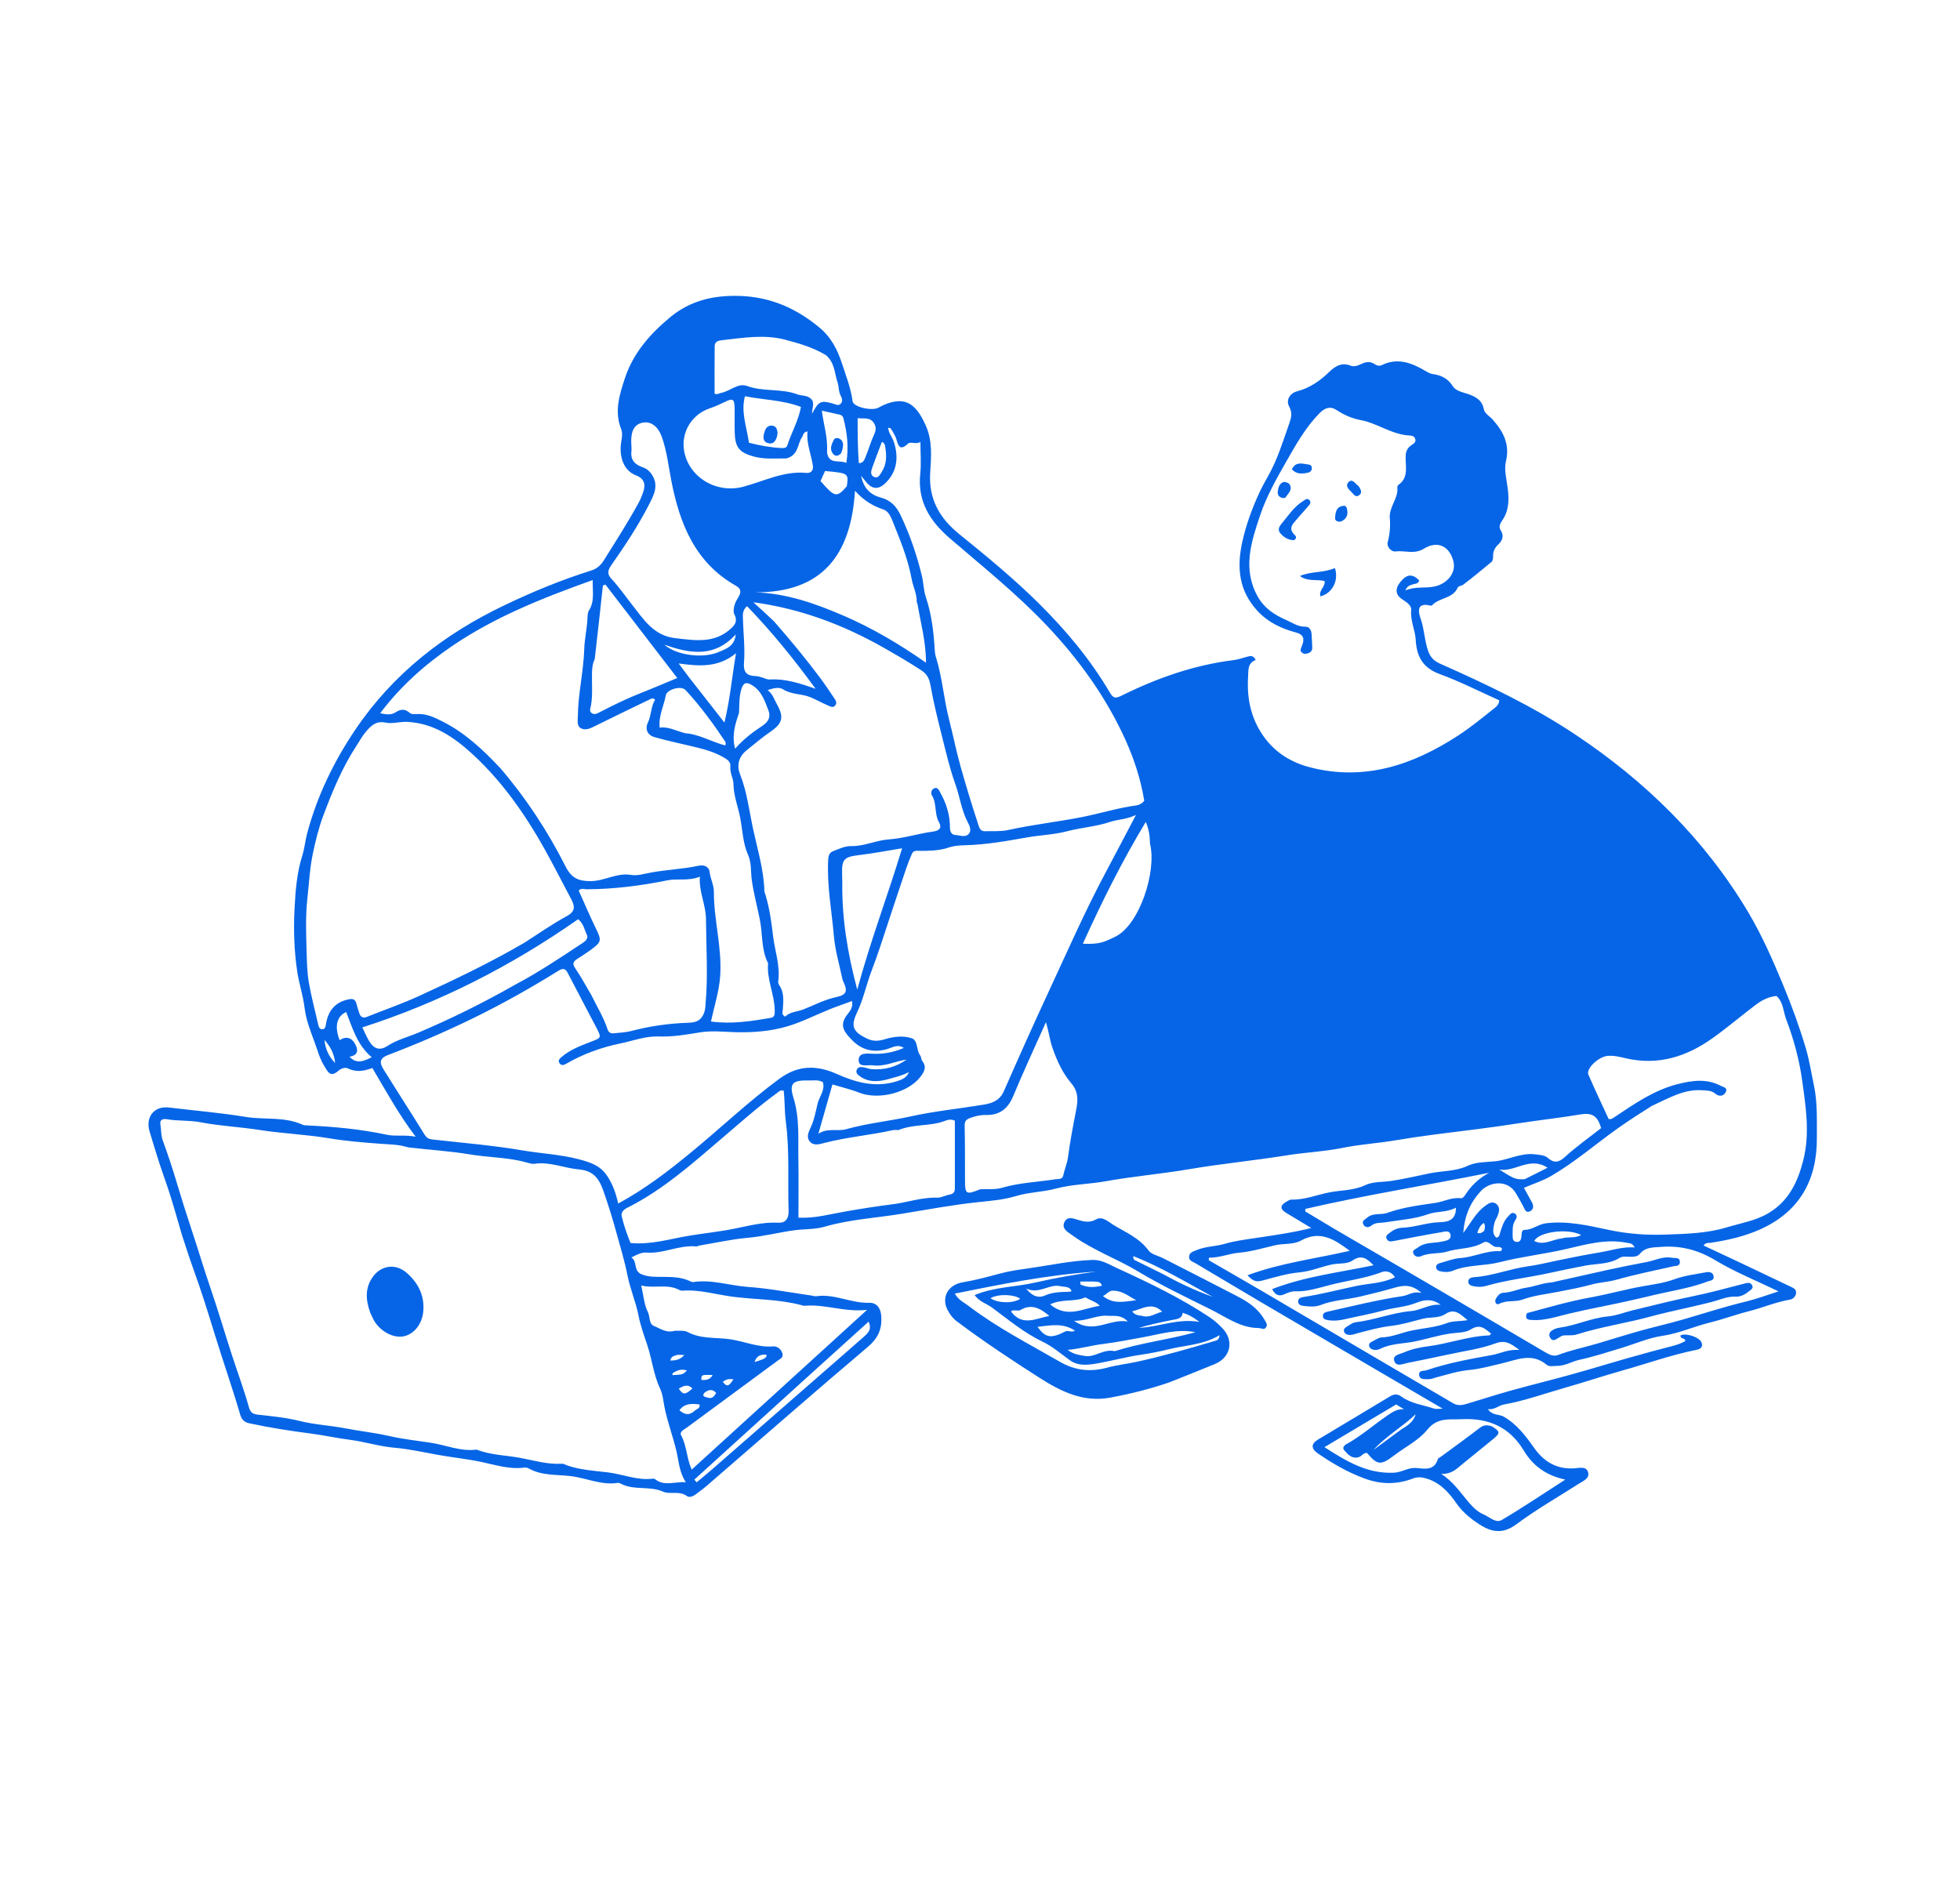 <svg width="252" height="243" viewBox="0 0 252 243" fill="none" xmlns="http://www.w3.org/2000/svg">
<path d="M23.38 158.762C22.852 156.963 22.379 155.252 21.843 153.561C21.304 151.859 20.657 150.191 20.147 148.481C19.846 147.472 19.514 146.469 19.222 145.457C18.693 143.626 19.825 142.181 21.724 142.411C25.004 142.809 28.315 143.083 31.56 143.615C34.012 144.017 36.586 143.548 38.931 144.633C39.073 144.699 39.251 144.7 39.413 144.708C42.879 144.872 46.323 145.183 49.729 145.911C50.872 146.155 52.091 145.891 53.444 146.165C51.271 143.313 49.641 140.314 47.872 137.329C46.804 137.734 45.795 137.904 44.754 137.394C44.334 137.189 43.797 137.422 43.493 137.697C42.415 138.667 42.081 137.676 41.676 137.038C41.089 136.114 40.825 135.025 40.448 134.015C39.919 132.599 39.345 131.121 39.168 129.643C38.975 128.034 38.452 126.509 38.214 124.913C37.816 122.25 37.735 119.609 37.864 116.97C37.979 114.632 38.155 112.265 38.873 109.99C39.165 109.064 39.24 108.086 39.496 107.134C40.786 102.33 42.913 97.935 45.679 93.831C50.522 86.647 57.092 81.541 64.848 77.832C68.479 76.095 72.181 74.562 76.023 73.358C76.667 73.156 77.192 72.753 77.603 72.1C79.146 69.645 80.708 67.204 82.105 64.66C82.346 64.222 82.519 63.777 82.686 63.316C83.053 62.306 82.833 61.529 81.784 61.132C80.053 60.478 79.562 58.495 79.889 56.697C79.989 56.149 80.049 55.638 79.851 55.137C78.963 52.896 79.651 50.756 80.336 48.661C81.399 45.409 83.581 42.933 86.169 40.787C88.755 38.642 91.752 37.953 95.07 38.052C99.066 38.172 102.433 39.659 105.438 42.189C106.871 43.394 107.681 44.992 108.234 46.687C108.76 48.297 109.398 49.886 109.618 51.597C109.715 52.346 112.131 52.885 112.958 52.414C114.032 51.803 115.351 51.385 116.395 51.694C117.648 52.065 118.394 53.334 118.989 54.628C119.917 56.645 119.726 58.735 119.597 60.782C119.382 64.18 120.803 66.633 123.344 68.69C126.876 71.549 130.393 74.437 133.619 77.644C137.082 81.086 140.205 84.816 142.684 89.039C143.127 89.795 143.411 89.842 144.187 89.457C148.75 87.196 153.508 85.514 158.597 84.883C159.16 84.813 159.71 84.624 160.261 84.47C160.708 84.346 161.142 84.207 161.444 84.866C160.38 85.272 160.518 86.194 160.466 87.086C160.306 89.823 160.821 92.339 162.43 94.639C163.954 96.816 166.082 98.078 168.532 98.695C175.5 100.449 181.685 98.357 187.489 94.573C189.039 93.563 190.463 92.399 191.903 91.25C192.276 90.952 192.724 90.684 192.759 90.05C190.222 88.914 187.725 87.634 185.11 86.678C182.935 85.882 182.137 84.426 182.022 82.283C181.952 80.996 181.298 79.802 181.44 78.441C181.501 77.864 180.856 77.432 180.317 77.085C179.398 76.493 179.331 75.714 180.059 74.82C180.885 73.806 181.574 73.748 182.47 74.626C182.366 75.103 181.924 75.044 181.599 75.157C181.256 75.276 180.899 75.358 180.698 75.926C181.998 75.356 183.267 75.685 184.486 75.405C186.108 75.034 187.209 73.646 186.881 72.244C186.417 70.258 184.855 69.449 183.079 70.551C181.826 71.328 180.623 70.752 179.413 70.906C178.876 70.974 178.263 70.311 178.419 69.722C178.687 68.71 178.784 67.657 178.69 66.69C178.545 65.189 179.796 64.131 179.658 62.701C179.647 62.591 179.698 62.422 179.779 62.365C181.23 61.358 180.632 59.829 180.736 58.501C180.785 57.877 181.062 57.516 181.516 57.208C181.797 57.018 182.089 56.839 181.957 56.434C181.853 56.117 181.567 56.012 181.274 56.001C178.985 55.914 177.132 54.431 174.969 54.024C173.774 53.799 172.791 53.346 171.803 52.702C171.026 52.195 170.316 52.449 169.638 53.144C167.898 54.926 166.685 57.054 165.469 59.186C164.157 61.486 162.838 63.805 161.999 66.31C160.861 69.706 159.725 73.153 161.701 76.699C162.536 78.198 163.846 79.056 165.303 79.692C166.103 80.041 166.855 80.605 167.823 80.585C168.339 80.574 168.594 81.004 168.631 81.508C168.672 82.08 168.688 82.654 168.718 83.226C168.737 83.601 168.575 83.858 168.224 83.986C167.944 84.088 167.644 84.121 167.403 83.925C167.064 83.651 167.282 83.354 167.398 83.043C167.71 82.213 167.709 81.615 166.592 81.319C164.725 80.825 163.001 79.998 161.65 78.527C159.266 75.93 158.994 72.943 159.733 69.635C160.216 67.471 160.963 65.434 161.875 63.439C162.23 62.664 162.646 61.914 163.066 61.171C164.245 59.084 164.93 56.81 165.722 54.567C166.025 53.709 166.205 53.133 165.739 52.249C165.31 51.435 165.852 50.557 166.747 50.324C168.401 49.892 169.703 48.984 170.901 47.823C171.655 47.094 172.502 46.552 173.663 47.022C174.128 47.21 174.63 46.993 175.084 46.777C175.632 46.515 176.179 46.449 176.72 46.81C177.006 47.002 177.342 47.103 177.655 46.95C179.756 45.921 181.588 46.699 183.387 47.764C183.632 47.909 183.905 48.053 184.18 48.092C185.271 48.247 186.135 48.631 186.779 49.645C187.24 50.371 188.251 50.457 189.041 50.772C189.879 51.106 190.579 51.567 190.752 52.525C190.876 53.214 191.488 53.471 191.887 53.919C193.265 55.471 194.161 57.087 193.614 59.362C193.363 60.406 193.706 61.668 193.851 62.814C194.039 64.296 194.012 65.674 193.136 66.933C192.859 67.331 192.662 67.728 192.944 68.176C193.41 68.912 193.17 69.511 192.613 70.036C192.163 70.459 191.946 70.941 191.969 71.562C191.977 71.793 191.926 72.119 191.772 72.249C190.578 73.255 189.365 74.24 188.122 75.186C187.919 75.34 187.529 75.316 187.404 75.591C186.766 77 185.063 76.828 184.146 77.813C184.099 77.864 183.983 77.89 183.913 77.873C182.111 77.423 182.341 78.656 182.663 79.58C183.137 80.939 183.147 82.379 183.63 83.741C183.949 84.64 184.49 85.045 185.242 85.379C191.208 88.031 197.098 90.822 202.551 94.459C211.571 100.476 219.152 107.886 224.738 117.243C226.541 120.263 227.935 123.471 229.285 126.718C230.389 129.375 231.369 132.077 232.182 134.814C232.634 136.339 232.888 137.994 233.221 139.573C233.698 141.828 233.578 144.047 233.597 146.281C233.643 151.74 231.361 155.828 226.268 158.1C224.252 158.999 222.095 159.48 219.912 159.812C219.645 159.852 219.332 159.726 219.029 160.155C220.573 160.877 222.092 161.581 223.603 162.297C225.806 163.342 228.003 164.4 230.207 165.441C230.592 165.623 230.993 165.787 230.921 166.304C230.857 166.761 230.504 167.055 230.096 167.124C228.291 167.43 226.61 168.167 224.841 168.611C223.164 169.032 221.516 169.653 219.828 170.066C217.782 170.566 215.87 171.463 213.745 171.771C211.925 172.035 210.184 172.82 208.401 173.352C206.65 173.874 204.909 174.459 203.126 174.837C202.124 175.049 201.243 175.647 200.18 175.637C199.727 175.632 199.198 175.779 198.863 175.498C196.948 173.888 195.042 174.862 193.055 175.321C191.678 175.64 190.306 176.036 188.865 176.168C187.432 176.3 186.025 176.761 184.62 177.128C184.307 177.21 184.008 177.36 183.677 177.346C183.202 177.326 182.549 177.459 182.461 176.821C182.37 176.168 183.054 176.316 183.443 176.184C186.178 175.26 189.004 174.745 191.837 174.237C192.898 174.047 193.886 173.481 195.338 173.583C194.222 172.743 193.557 172.272 192.276 172.743C190.352 173.451 188.266 173.723 186.245 174.161C184.498 174.539 182.746 174.899 180.994 175.251C180.38 175.374 179.531 175.807 179.262 175.001C179.007 174.237 179.996 174.13 180.481 173.915C181.444 173.489 182.529 173.252 183.542 173.126C186.211 172.794 188.758 171.813 191.461 171.717C191.524 171.715 191.583 171.622 191.721 171.508C190.935 170.842 190.29 170.195 189.12 170.939C188.384 171.406 187.37 171.343 186.511 171.467C184.974 171.689 183.502 172.157 182.002 172.477C180.5 172.798 178.904 172.728 177.482 173.427C177.18 173.575 176.863 173.648 176.53 173.543C176.284 173.466 176.074 173.33 176.029 173.058C175.979 172.764 176.181 172.616 176.415 172.507C176.824 172.318 177.229 171.987 177.644 171.974C179.013 171.931 180.24 171.34 181.549 171.079C183.058 170.777 184.616 170.674 186.067 170.122C186.841 169.829 187.668 169.924 188.69 169.753C187.704 168.959 187.025 168.172 185.81 168.98C184.989 169.527 183.923 169.333 182.982 169.563C181.62 169.896 180.253 170.337 178.826 170.498C177.389 170.66 175.975 171.064 174.569 171.431C174.172 171.534 173.801 171.698 173.383 171.647C173.124 171.616 172.901 171.495 172.814 171.243C172.721 170.97 172.874 170.758 173.1 170.629C173.491 170.407 173.881 170.075 174.299 170.025C176.725 169.738 179.012 168.794 181.459 168.582C182.722 168.473 183.849 167.625 185.224 167.785C184.22 166.982 183.126 167.103 182.146 167.505C180.766 168.069 179.295 168.116 177.888 168.505C176.293 168.945 174.656 169.232 173.042 169.608C172.276 169.787 171.512 169.886 170.732 169.75C170.396 169.692 170.056 169.597 170.09 169.161C170.117 168.812 170.421 168.725 170.706 168.661C173.913 167.941 177.105 167.141 180.361 166.657C181.083 166.55 181.66 165.999 182.761 166.257C181.378 164.995 180.218 165.313 179.018 165.662C177.662 166.057 176.285 166.382 174.912 166.712C173.22 167.119 171.452 167.16 169.809 167.805C169.102 168.083 168.352 168.009 167.617 167.929C167.291 167.894 166.93 167.786 166.905 167.379C166.88 166.959 167.242 166.83 167.563 166.781C169.849 166.432 172.089 165.839 174.346 165.365C175.998 165.017 177.751 165.036 179.35 164.233C178.953 163.574 178.271 163.344 177.678 163.57C175.549 164.382 173.289 164.651 171.103 165.206C169.629 165.581 168.13 166.099 166.558 166.046C166.044 166.028 165.604 166.221 165.149 166.417C164.588 166.659 164.045 166.702 163.557 165.762C167.773 164.129 172.169 163.625 176.596 162.699C175.755 161.816 175.053 161.293 173.909 162.077C173.169 162.585 172.168 162.407 171.301 162.584C169.877 162.874 168.543 163.476 167.063 163.611C165.505 163.752 163.969 164.215 162.448 164.625C161.57 164.861 161.232 164.85 160.387 163.986C164.656 162.394 169.09 161.864 173.54 160.838C171.583 159.372 169.745 158.157 167.269 159.52C166.279 160.066 165.056 159.87 163.946 160.124C162.427 160.471 160.899 160.947 159.317 161.081C158.007 161.192 156.785 161.748 155.438 161.721C155.428 161.83 155.419 161.939 155.409 162.048C157.689 163.366 159.976 164.674 162.249 166.005C166.793 168.667 171.328 171.344 175.869 174.01C179.525 176.157 183.187 178.294 186.84 180.445C187.392 180.771 187.954 180.701 188.505 180.539C190.372 179.99 192.22 179.376 194.094 178.854C196.749 178.115 199.427 177.461 202.083 176.725C204.506 176.054 206.909 175.308 209.328 174.622C211.274 174.069 213.228 173.542 215.187 173.035C215.71 172.9 216.196 172.714 216.672 172.45C216.735 171.985 215.923 172.219 216.089 171.697C216.838 171.384 218.529 171.962 218.773 172.633C218.995 173.239 218.603 173.474 218.121 173.571C214.864 174.222 211.735 175.349 208.548 176.245C206.102 176.933 203.662 177.749 201.216 178.445C198.613 179.186 196.05 180.118 193.369 180.598C192.696 180.719 192.166 181.299 191.308 181.201C191.863 182.044 192.72 181.811 193.335 182.165C195.032 183.138 196.152 184.635 197.24 186.175C198.511 187.972 200.159 188.957 202.431 188.808C203.038 188.768 203.934 188.509 204.174 189.285C204.426 190.101 203.57 190.419 202.993 190.789C200.307 192.508 197.524 194.097 194.971 195.995C193.269 197.26 191.845 197.057 190.275 196.056C189.127 195.323 188.06 194.456 187.284 193.347C186.305 191.949 185.253 190.736 183.563 190.17C182.904 189.948 182.312 189.871 181.672 190.114C179.583 190.91 177.544 190.896 175.408 190.103C173.245 189.299 171.298 188.172 169.423 186.877C168.546 186.271 168.559 185.65 169.453 185.112C172.531 183.261 175.622 181.43 178.694 179.569C179.219 179.251 179.67 179.212 180.165 179.573C181.419 180.491 182.959 180.647 184.377 181.126C184.656 181.22 184.994 181.139 185.495 181.139C182.558 179.42 179.783 177.797 177.009 176.171C172.183 173.343 167.355 170.519 162.535 167.681C159.581 165.942 156.643 164.178 153.694 162.432C153.348 162.226 152.875 162.133 152.88 161.622C152.885 161.045 153.413 160.936 153.806 160.764C154.962 160.259 156.247 160.297 157.464 159.94C158.785 159.552 160.24 159.373 161.641 159.162C163.9 158.823 166.157 158.513 168.596 157.905C167.423 157.199 166.422 156.59 165.416 155.991C164.552 155.477 164.54 155.016 165.4 154.514C165.61 154.392 165.854 154.242 166.079 154.248C167.74 154.293 169.285 153.644 170.87 153.332C172.403 153.029 174.028 153.101 175.499 152.407C176.54 151.916 177.751 152.017 178.855 151.855C180.544 151.608 182.203 151.198 183.86 150.865C185.469 150.541 187.166 150.635 188.707 149.906C189.817 149.38 191.127 149.451 192.277 149.321C194.003 149.126 195.587 148.198 197.374 148.436C197.984 148.517 198.557 148.488 199.079 148.947C199.78 149.565 200.401 149.501 201.179 148.792C202.653 147.448 204.296 146.288 205.859 145.06C205.447 143.663 204.86 143.021 203.224 143.297C200.531 143.751 197.805 144.037 195.099 144.463C191.587 145.016 188.052 145.421 184.525 145.872C182.779 146.095 181.032 146.361 179.304 146.648C177.086 147.017 174.841 147.15 172.629 147.6C170.275 148.078 167.846 148.175 165.469 148.557C161.273 149.232 157.036 149.636 152.853 150.349C149.304 150.954 145.718 151.254 142.176 151.891C140.049 152.274 137.836 152.282 135.762 152.836C134.057 153.293 132.297 153.29 130.621 153.799C129.054 154.274 127.388 154.41 125.807 154.576C122.475 154.924 119.179 155.545 115.897 156.082C112.617 156.619 109.259 156.794 106.043 157.734C104.784 158.102 103.453 158.02 102.167 158.192C100.15 158.461 98.179 158.984 96.144 159.165C94.046 159.351 91.974 159.82 89.892 160.169C89.772 160.189 89.654 160.29 89.543 160.278C87.346 160.052 85.323 161.234 83.135 161.066C82.45 161.013 81.894 161.337 81.179 161.691C82.009 162.239 81.37 163.42 82.527 163.872C83.429 164.224 84.283 164.182 85.167 164.188C86.402 164.197 87.627 164.204 88.771 164.765C88.879 164.818 89.013 164.872 89.124 164.855C91.52 164.494 93.816 165.314 96.169 165.481C98.875 165.672 101.557 166.197 104.25 166.577C104.491 166.611 104.741 166.706 104.972 166.673C107.301 166.341 109.425 167.596 111.738 167.52C112.638 167.491 113.223 168.106 113.303 169.201C113.428 170.894 112.91 172.065 111.56 173.208C104.621 179.081 97.783 185.075 90.905 191.022C90.441 191.423 89.939 191.78 89.451 192.153C89.103 192.419 88.628 192.607 88.305 192.366C87.343 191.648 86.143 192.205 85.256 191.81C83.516 191.035 81.586 191.669 79.909 190.826C79.765 190.753 79.59 190.654 79.447 190.677C77.331 191.015 75.381 190.045 73.338 189.803C71.584 189.594 69.664 189.77 68.005 188.835C67.836 188.74 67.602 188.686 67.412 188.712C65.544 188.969 63.719 188.377 61.984 188.007C60.118 187.609 58.209 187.416 56.346 187.082C54.487 186.748 52.615 186.323 50.704 186.158C48.779 185.993 46.896 185.382 44.972 185.138C43.273 184.923 41.602 184.544 39.917 184.328C37.247 183.987 34.6 183.567 31.973 182.999C31.39 182.873 31.044 182.461 30.89 181.931C29.886 178.477 28.688 175.084 27.631 171.646C26.754 168.79 25.861 165.923 24.837 163.107C24.327 161.703 23.882 160.275 23.38 158.762ZM52.474 147.535C51.293 147.155 50.07 147.16 48.846 147.068C46.654 146.902 44.441 146.726 42.287 146.365C39.304 145.866 36.289 145.758 33.315 145.291C30.811 144.899 28.267 144.791 25.792 144.31C24.324 144.026 22.86 144.167 21.414 143.915C20.977 143.839 20.516 143.976 20.619 144.551C20.741 145.232 20.67 145.927 20.915 146.607C21.536 148.325 22.122 150.057 22.645 151.807C23.283 153.941 23.949 156.073 24.65 158.18C25.465 160.632 26.199 163.111 27.038 165.556C28.011 168.392 28.857 171.27 29.78 174.123C30.512 176.385 31.348 178.616 31.989 180.903C32.205 181.675 32.508 181.832 33.213 181.911C34.991 182.109 36.79 182.284 38.519 182.716C40.459 183.201 42.444 183.288 44.392 183.665C46.268 184.028 48.191 184.23 50.036 184.651C51.805 185.054 53.614 185.253 55.376 185.516C57.325 185.806 59.212 186.671 61.245 186.402C61.318 186.392 61.4 186.447 61.477 186.475C63.192 187.1 65.036 187.129 66.803 187.449C68.571 187.77 70.359 188.33 72.214 188.216C72.478 188.2 72.755 188.378 73.026 188.469C74.671 189.019 76.436 189.128 78.106 189.322C80.071 189.55 81.962 190.408 83.988 190.133C84.092 190.119 84.225 190.203 84.322 190.273C85.517 191.142 86.823 190.473 88.185 190.599C87.352 189.367 87.28 187.947 86.987 186.673C86.541 184.729 85.814 182.865 85.427 180.902C85.277 180.141 85.217 179.297 84.867 178.555C84.024 176.77 83.838 174.789 83.211 172.93C82.793 171.692 82.339 170.427 82.085 169.128C81.743 167.385 81.02 165.744 80.68 164.016C80.307 162.122 79.738 160.27 79.232 158.429C78.737 156.623 78.167 154.795 77.532 153.006C76.915 151.266 76.044 150.516 74.409 150.369C72.506 150.199 70.695 149.359 68.739 149.646C68.393 149.697 68.007 149.563 67.653 149.464C65.293 148.808 62.835 148.848 60.435 148.443C57.867 148.01 55.252 147.864 52.474 147.535ZM64.351 98.801C67.664 102.665 70.434 106.904 72.725 111.43C73.479 112.92 74.366 113.307 75.945 113.3C77.733 113.292 79.297 112.199 81.11 112.5C81.962 112.642 82.802 112.364 83.651 112.206C85.693 111.825 87.785 111.761 89.826 111.319C90.476 111.178 91.15 111.395 91.24 112.149C91.343 113.012 91.787 113.821 91.784 114.65C91.77 118.289 92.848 121.832 92.595 125.501C92.457 127.5 91.839 129.351 91.409 131.349C94.004 131.716 96.568 131.318 99.125 130.879C99.653 130.788 99.612 130.298 99.606 129.881C99.574 127.845 98.568 125.947 98.753 123.88C98.756 123.844 98.726 123.803 98.708 123.767C97.865 122.036 98.062 120.1 97.698 118.274C97.362 116.585 96.908 114.908 96.661 113.186C96.507 112.111 96.639 110.956 96.184 109.935C95.511 108.425 95.473 106.776 95.176 105.199C94.901 103.734 94.319 102.336 94.301 100.788C94.293 100.093 93.809 99.351 93.903 98.548C93.959 98.076 93.656 97.773 93.303 97.55C92.191 96.845 90.951 96.448 89.684 96.136C87.834 95.681 85.962 95.303 84.132 94.78C83.266 94.532 82.89 93.771 83.301 92.917C83.765 91.953 83.67 90.852 84.223 89.991C84.025 89.763 83.854 89.784 83.707 89.854C81.325 91.005 78.939 92.149 76.57 93.327C75.968 93.626 75.331 93.962 74.725 93.665C74.138 93.376 74.288 92.66 74.294 92.098C74.323 89.192 75.029 86.355 75.119 83.437C75.161 82.106 75.499 80.713 75.541 79.326C75.55 79.045 75.577 78.719 75.722 78.495C76.472 77.328 76.173 76.062 76.207 74.589C69.797 76.88 63.635 79.316 58.098 83.094C54.621 85.466 51.503 88.236 48.879 91.713C49.685 91.888 50.295 91.956 50.844 91.601C51.464 91.199 52.031 91.103 52.633 91.632C52.931 91.894 53.333 91.828 53.699 91.814C54.885 91.767 55.905 92.273 56.917 92.785C59.771 94.229 62.071 96.366 64.351 98.801ZM67.368 121.255C69.195 120.093 70.97 118.835 72.868 117.805C74 117.191 73.919 116.532 73.451 115.637C72.678 114.158 71.899 112.682 71.12 111.206C68.343 105.939 65.126 100.982 60.703 96.929C58.341 94.765 55.744 92.998 52.357 92.822C51.406 92.773 50.472 93.111 49.551 92.914C48.329 92.653 47.639 93.377 46.988 94.159C46.547 94.688 46.219 95.312 45.838 95.891C43.995 98.691 42.731 101.776 41.561 104.89C40.969 106.465 40.568 108.126 40.22 109.777C39.826 111.646 39.739 113.564 39.527 115.46C39.27 117.754 39.352 120.042 39.42 122.309C39.46 123.628 39.479 125.003 39.705 126.321C40.014 128.134 40.504 129.917 40.906 131.715C40.973 132.013 41.057 132.323 41.386 132.345C41.83 132.374 41.852 131.998 41.909 131.664C42.228 129.799 43.254 128.75 45.01 128.473C45.457 128.402 45.703 128.608 45.818 129.026C45.938 129.459 46.049 129.897 46.204 130.317C46.368 130.762 46.662 130.961 47.165 130.759C49.373 129.874 51.63 129.097 53.791 128.11C58.349 126.027 62.873 123.866 67.368 121.255ZM116.209 134.753C115.416 134.197 114.677 134.737 113.961 134.929C112.192 135.404 110.683 134.954 109.485 133.676C108.712 132.852 107.829 131.969 108.838 130.589C109.141 130.174 109.729 129.625 109.549 128.719C108.531 129.094 107.565 129.423 106.619 129.803C104.82 130.526 103.079 131.432 101.23 131.976C99.08 132.608 96.827 132.785 94.569 132.725C93.055 132.685 91.507 132.504 90.032 132.744C88.253 133.034 86.488 133.345 84.689 133.277C82.98 133.214 81.393 133.837 79.777 134.169C77.346 134.669 74.964 135.524 72.78 136.794C72.464 136.978 72.141 137.048 71.924 136.692C71.697 136.319 71.99 136.1 72.248 135.881C73.29 134.995 74.562 134.504 75.796 134.023C77.333 133.425 77.393 133.523 76.638 132.067C75.44 129.757 74.208 127.464 73.016 125.151C72.696 124.529 72.411 124.447 71.784 124.837C68.218 127.053 64.563 129.106 60.784 130.951C57.219 132.692 53.582 134.254 49.882 135.664C48.676 136.123 48.849 136.761 49.323 137.524C51.066 140.331 52.862 143.105 54.601 145.915C54.852 146.321 55.118 146.467 55.562 146.517C59.434 146.956 63.328 147.266 67.163 147.923C69.558 148.333 71.991 148.433 74.375 149.054C75.878 149.446 77.145 149.856 78.031 151.155C78.765 152.231 79.192 153.436 79.478 154.758C82.934 152.894 85.935 150.582 88.866 148.169C92.658 145.048 96.219 141.657 100.181 138.733C102.582 136.962 104.938 136.912 107.612 138.108C110.039 139.195 112.619 139.902 115.339 139.027C115.992 138.817 116.584 138.577 116.865 137.85C116.064 138.288 115.19 138.482 114.346 138.726C113.079 139.092 111.766 139.244 110.572 138.408C110.296 138.214 110.013 137.977 110.135 137.607C110.281 137.161 110.691 137.181 111.064 137.246C111.386 137.302 111.696 137.449 112.019 137.476C113.684 137.616 115.206 137.207 116.574 136.243C115.102 136.46 113.722 137.193 112.19 136.987C111.524 136.897 110.378 137.303 110.397 136.288C110.415 135.293 111.554 135.478 112.296 135.503C113.623 135.549 114.887 135.315 116.209 134.753ZM121.623 109.094C120.542 109.374 119.44 109.418 118.33 109.408C117.934 109.405 117.459 109.304 117.248 109.781C116.969 110.412 116.717 111.058 116.496 111.712C115.72 114.004 114.96 116.301 114.199 118.598C113.517 120.658 112.871 122.729 112.086 124.758C111.398 126.535 111.031 128.429 110.201 130.165C109.33 131.988 109.672 132.694 111.494 133.558C112.336 133.957 113.035 133.857 113.841 133.611C114.951 133.273 116.166 133.152 117.225 133.507C118.054 133.784 117.781 135.041 118.314 135.722C118.456 135.903 118.416 136.228 118.56 136.406C119.207 137.203 118.818 137.853 118.315 138.497C116.716 140.542 112.924 141.472 110.469 140.501C109.392 140.074 108.248 139.815 107.026 139.447C106.401 141.641 105.811 143.714 105.22 145.787C106.383 144.993 107.67 145.518 108.779 145.204C111.504 144.432 114.321 144.165 117.077 143.556C120.167 142.873 123.338 142.561 126.467 142.044C127.561 141.864 128.54 141.511 129.063 140.32C130.944 136.036 132.855 131.763 134.825 127.519C137.227 122.347 139.518 117.122 142.207 112.088C143.444 109.772 144.656 107.444 146.053 104.793C144.807 105.39 143.712 105.353 142.753 105.678C140.927 106.298 139.014 106.409 137.178 106.893C135.509 107.334 133.792 107.374 132.11 107.67C129.459 108.136 126.811 108.618 124.113 108.685C123.326 108.705 122.562 108.748 121.623 109.094ZM99.504 79.887C101.581 82.257 103.595 84.681 105.479 87.209C106.114 88.062 106.696 88.953 107.296 89.832C107.486 90.111 107.645 90.419 107.372 90.728C107.091 91.046 106.799 90.862 106.485 90.73C105.703 90.401 104.972 89.971 104.179 89.648C103.037 89.182 101.757 89.33 100.676 88.635C100.211 88.336 99.511 88.446 98.702 88.741C99.361 89.256 99.521 89.895 99.838 90.458C100.846 92.246 100.644 93.004 98.992 94.139C97.945 94.858 96.983 95.678 95.996 96.473C94.91 97.347 94.723 98.486 95.149 99.559C96.055 101.842 96.324 104.275 96.832 106.621C97.399 109.242 98.203 111.862 98.279 114.588C98.283 114.745 98.368 114.899 98.415 115.055C98.928 116.757 99.19 118.538 99.382 120.269C99.601 122.242 100.349 124.17 100.055 126.201C100.033 126.35 100.094 126.542 100.182 126.669C100.868 127.667 100.715 128.778 100.641 129.88C100.623 130.146 100.446 130.452 100.957 130.728C101.541 130.101 102.475 130.116 103.3 129.793C104.684 129.251 106.011 128.534 107.493 128.221C108.833 127.939 109.019 127.461 108.436 126.246C108.366 126.101 108.317 125.941 108.284 125.783C107.915 124 107.378 122.231 107.222 120.43C106.942 117.175 106.317 113.942 106.476 110.652C106.502 110.127 106.573 109.652 107.123 109.447C107.884 109.162 108.603 108.777 109.469 108.795C111.114 108.829 112.616 108.051 114.271 107.935C116.188 107.802 118.067 107.185 119.983 106.926C120.921 106.8 121.07 106.338 120.721 105.716C120.118 104.641 120.47 103.355 119.829 102.299C119.654 102.01 119.703 101.524 120.139 101.358C120.556 101.198 120.703 101.584 120.86 101.859C121.661 103.258 122.132 104.754 122.138 106.38C122.139 106.871 122.267 107.328 122.834 107.367C123.423 107.407 124.132 107.731 124.578 107.207C124.884 106.847 124.725 106.289 124.472 105.819C123.623 104.247 123.414 102.456 122.817 100.791C122.127 98.867 121.661 96.859 121.162 94.871C120.601 92.635 120.035 90.394 119.633 88.127C119.482 87.274 119.2 86.691 118.506 86.232C116.938 85.195 115.316 84.253 113.682 83.323C108.473 80.359 102.956 78.267 96.858 77.443C97.707 78.209 98.556 78.976 99.504 79.887ZM212.374 142.206C210.887 143.144 209.407 144.089 207.972 145.11C205.11 147.146 202.452 149.463 199.396 151.237C198.316 151.863 197.126 152.217 195.936 152.742C196.323 153.442 196.642 154.004 196.947 154.573C197.186 155.02 197.22 155.497 196.727 155.748C196.198 156.018 196.057 155.544 195.868 155.165C195.579 154.585 195.24 154.029 194.917 153.466C193.86 151.622 191.522 151.938 190.398 153.151C189.072 154.581 188.302 156.259 188.137 158.545C189.141 157.183 189.78 155.922 190.917 155.085C191.35 154.767 191.852 154.405 192.364 154.795C192.904 155.207 192.765 155.816 192.535 156.372C192.41 156.674 192.206 156.955 192.139 157.267C191.999 157.916 191.805 158.601 192.36 159.141C192.777 159.09 192.77 158.828 192.846 158.594C193.096 157.825 193.297 157.024 193.894 156.424C194.143 156.175 194.386 155.765 194.808 156.078C195.14 156.325 194.987 156.651 194.795 156.95C194.391 157.578 194.501 158.294 194.483 158.984C194.474 159.33 194.576 159.667 194.994 159.697C195.406 159.726 195.56 159.428 195.605 159.072C195.65 158.713 195.581 158.149 196.004 158.148C197.031 158.146 197.784 157.418 198.765 157.297C201.524 156.959 204.193 157.583 206.83 158.146C209.25 158.663 211.691 158.843 214.102 158.753C216.734 158.655 219.416 158.61 221.992 157.828C223.814 157.276 225.726 156.982 227.392 155.983C229.949 154.45 231.113 152.065 231.836 149.249C232.73 145.766 232.178 142.351 231.708 138.946C231.339 136.265 230.623 133.617 229.653 131.077C229.271 130.076 229.31 128.885 228.407 128.068C227.413 128.162 226.533 128.602 225.748 129.197C223.889 130.605 222.109 132.12 220.214 133.475C216.854 135.877 213.176 137.052 209.005 136.076C208.254 135.9 207.491 135.705 206.698 135.772C205.538 135.87 203.89 137.411 204.219 138.173C205.053 140.107 205.963 142.009 206.825 143.887C207.164 143.956 207.357 143.795 207.561 143.659C210.132 141.941 212.667 140.164 215.737 139.393C217.581 138.931 219.397 138.673 221.183 139.595C221.56 139.79 222.205 139.845 221.852 140.48C221.568 140.989 220.986 141.009 220.569 140.651C220.04 140.198 219.456 140.235 218.842 140.192C216.483 140.026 214.559 141.219 212.374 142.206ZM114.736 55.423C114.586 55.267 114.567 54.943 114.195 55.027C114.255 55.705 114.722 56.212 114.922 56.821C115.598 58.882 115.304 60.78 113.738 62.217C112.989 62.904 112.208 62.934 111.493 62.131C111.271 61.882 111.07 61.614 110.718 61.179C111.028 62.829 111.98 63.65 113.249 63.983C114.541 64.322 115.265 65.138 115.793 66.249C116.977 68.74 117.864 71.324 118.522 74.012C118.747 74.929 118.736 75.882 119.026 76.742C119.785 78.99 120.049 81.298 120.186 83.639C120.203 83.923 120.243 84.213 120.329 84.483C121.152 87.083 121.336 89.815 122.011 92.458C122.527 94.479 122.942 96.568 123.504 98.57C124.22 101.117 124.997 103.664 125.831 106.186C125.988 106.661 126.188 106.9 126.664 106.884C127.645 106.85 128.657 106.942 129.601 106.733C132.779 106.029 136.017 105.682 139.208 105.045C141.51 104.585 143.759 103.878 146.091 103.566C146.472 103.515 146.866 103.305 147.117 102.96C146.677 100.274 145.847 97.691 144.751 95.251C142.254 89.688 138.723 84.795 134.524 80.371C130.679 76.321 126.326 72.842 122.111 69.21C119.549 67.002 117.946 64.458 118.319 60.918C118.454 59.636 118.341 58.328 118.341 56.837C117.681 57.181 117.078 56.732 116.741 57.049C115.696 58.033 115.484 57.32 115.24 56.446C115.153 56.136 114.961 55.855 114.736 55.423ZM171.501 157.984C174.536 159.751 177.574 161.511 180.606 163.284C186.633 166.808 192.661 170.33 198.673 173.882C199.205 174.196 199.753 174.446 200.288 174.243C201.962 173.608 203.71 173.253 205.417 172.749C207.242 172.211 209.056 171.634 210.888 171.121C212.685 170.617 214.511 170.212 216.304 169.693C219.034 168.903 221.737 168.02 224.505 167.356C225.842 167.035 227.137 166.541 228.675 166.054C225.794 164.661 223.05 163.566 220.554 162.06C218.31 160.705 216.049 160.134 213.48 160.339C212.481 160.418 211.533 160.356 210.819 161.248C210.526 161.614 210.014 161.604 209.555 161.607C209.107 161.61 208.626 161.503 208.227 161.752C206.887 162.588 205.299 162.467 203.852 162.738C202.221 163.045 200.566 163.394 198.956 163.743C196.34 164.309 193.663 164.595 191.085 165.346C190.574 165.495 190.031 165.513 189.5 165.397C189.175 165.326 188.802 165.246 188.784 164.843C188.762 164.356 189.163 164.253 189.543 164.227C191.904 164.067 194.109 163.152 196.455 162.831C197.701 162.66 198.998 162.343 200.267 162.075C202.089 161.69 203.92 161.337 205.757 161.028C207.197 160.786 208.587 160.294 210.172 160.402C209.873 159.828 209.503 159.874 209.199 159.813C206.519 159.266 203.939 160.013 201.393 160.604C198.541 161.266 195.629 161.582 192.796 162.306C190.826 162.809 188.73 162.605 186.81 163.393C186.265 163.617 185.681 163.59 185.115 163.457C184.872 163.399 184.66 163.232 184.644 162.952C184.627 162.665 184.823 162.502 185.077 162.434C185.98 162.193 186.877 161.822 187.793 161.762C189.511 161.648 191.085 160.786 192.832 160.885C192.966 160.893 193.143 160.767 193.103 160.535C192.864 160.24 192.498 160.411 192.2 160.315C191.685 160.148 191.326 159.42 190.668 159.798C189.24 160.618 187.581 160.465 186.064 160.935C184.993 161.267 183.787 161.043 182.702 161.532C182.38 161.677 181.915 161.614 181.735 161.216C181.514 160.727 181.992 160.657 182.272 160.435C183.22 159.684 184.375 159.879 185.436 159.642C185.859 159.548 186.578 159.467 186.505 158.844C186.419 158.121 185.716 158.379 185.292 158.45C183.285 158.785 181.288 159.178 179.289 159.56C178.916 159.632 178.521 159.74 178.304 159.333C178.062 158.88 178.465 158.694 178.753 158.467C179.22 158.099 179.747 157.891 180.336 157.869C181.884 157.812 183.345 157.244 184.915 157.169C185.719 157.131 187.25 157.168 187.185 155.294C185.996 155.928 184.741 155.726 183.666 156.115C181.839 156.776 179.938 156.866 178.067 157.179C177.472 157.279 176.86 157.156 176.323 157.594C175.979 157.875 175.496 157.886 175.273 157.418C175.062 156.975 175.513 156.809 175.786 156.571C176.548 155.909 177.544 156.258 178.362 155.961C180.37 155.233 182.461 154.985 184.547 154.675C185.631 154.514 186.636 153.944 187.78 154.075C188.036 154.105 188.229 153.896 188.366 153.681C189.143 152.46 190.154 151.492 191.47 150.802C183.579 152.392 175.647 153.641 167.83 155.45C167.825 155.556 167.82 155.662 167.815 155.768C168.99 156.479 170.165 157.19 171.501 157.984ZM76.046 127.988C76.755 129.445 77.62 130.829 78.123 132.384C78.239 132.742 78.515 132.909 78.882 132.869C79.652 132.785 80.442 132.764 81.184 132.568C83.598 131.931 86.058 131.588 88.538 131.511C89.604 131.478 90.199 131.158 90.546 130.179C90.689 129.774 90.688 129.384 90.723 128.98C91.042 125.388 90.791 121.798 90.769 118.206C90.757 116.327 89.847 114.685 89.978 112.729C88.5 113.331 87.118 112.933 85.804 113.199C82.367 113.897 78.907 114.338 75.396 114.349C75.093 114.35 74.751 114.156 74.407 114.513C75.108 116.071 75.782 117.67 76.539 119.228C77.388 120.974 77.397 121.091 75.849 122.218C75.322 122.602 74.764 122.944 74.219 123.304C73.754 123.611 73.529 123.884 73.943 124.485C74.68 125.554 75.294 126.708 76.046 127.988ZM81.063 159.829C83.611 160.091 86.057 159.327 88.511 158.912C90.424 158.59 92.368 158.398 94.282 158.02C96.163 157.649 98.08 157.114 100.071 157.225C100.936 157.274 101.424 156.747 101.391 155.721C101.269 151.881 101.536 148.024 101.033 144.203C100.859 142.877 100.909 141.539 100.768 140.26C100.32 140.104 100.142 140.374 99.919 140.535C97.533 142.264 95.336 144.227 93.097 146.134C89.151 149.496 85.303 152.981 80.608 155.323C80.183 155.535 79.816 155.909 79.932 156.391C80.202 157.516 80.572 158.616 81.063 159.829ZM86.818 171.107C87.347 171.153 87.96 171.042 88.389 171.272C90.117 172.201 92.068 171.953 93.876 172.213C95.718 172.477 97.479 173.296 99.4 173.127C99.913 173.082 100.439 173.471 100.6 174.037C100.763 174.613 100.199 174.772 99.87 175.045C99.619 175.254 99.345 175.437 99.082 175.631C95.492 178.275 91.902 180.917 88.315 183.564C87.965 183.823 87.328 184.107 87.57 184.555C88.307 185.919 88.27 187.498 88.931 188.974C96.412 182.159 103.852 175.38 111.481 168.43C108.579 168.757 106.059 167.659 103.435 167.909C103.318 167.92 103.194 167.865 103.075 167.833C100.184 167.052 97.187 167.123 94.246 166.747C92.068 166.469 89.935 165.789 87.702 165.965C87.55 165.977 87.381 165.891 87.236 165.82C85.717 165.068 84.128 165.709 82.445 165.299C82.751 166.635 82.819 167.766 83.289 168.692C83.598 169.301 83.408 170.24 84.086 170.506C84.876 170.815 85.645 171.457 86.818 171.107ZM94.347 78.849C94.246 78.073 94.537 77.424 94.936 76.779C95.26 76.255 95.355 75.735 94.646 75.336C89.347 72.347 87.372 67.317 86.296 61.726C85.934 59.842 85.727 57.923 85.063 56.102C84.613 54.869 83.719 54.171 82.719 54.332C81.654 54.505 81.154 55.261 81.155 56.721C81.155 57.172 81.228 57.627 81.18 58.071C81.06 59.179 81.666 59.746 82.602 60.072C83.125 60.254 83.492 60.54 83.811 61.026C84.759 62.467 84.033 63.728 83.413 64.939C82.014 67.67 80.31 70.225 78.555 72.736C78.073 73.425 78.105 73.891 78.619 74.438C79.574 75.454 80.358 76.606 81.219 77.697C82.715 79.59 84.017 81.737 86.796 82.056C89.369 82.352 91.919 82.797 94.069 80.739C94.632 80.201 94.826 79.704 94.347 78.849ZM115.498 145.313C115.252 145.316 114.997 145.276 114.762 145.328C111.88 145.972 108.923 146.211 106.057 146.949C105.4 147.117 104.612 147.398 104.1 146.764C103.639 146.194 103.977 145.526 104.258 144.918C104.697 143.969 104.883 142.903 105.117 141.924C105.333 141.022 106.102 140.185 105.802 139.153C105.202 138.81 104.572 138.945 103.971 138.933C101.923 138.891 101.432 139.284 102.02 141.18C102.835 143.809 102.6 146.451 102.648 149.098C102.692 151.545 102.657 153.993 102.657 156.574C104.751 156.689 106.724 156.12 108.689 155.78C110.694 155.433 112.707 155.109 114.718 154.86C116.661 154.619 118.534 153.935 120.525 154.001C121.032 154.018 121.541 153.701 122.062 153.615C122.564 153.532 122.77 153.29 122.769 152.798C122.764 149.898 122.767 146.998 122.767 144.113C122.267 143.854 121.806 144.01 121.411 144.158C119.571 144.851 117.526 144.504 115.498 145.313ZM126.016 152.925C126.955 152.873 127.945 152.993 128.823 152.734C131.069 152.075 133.389 152 135.671 151.64C136.071 151.577 136.586 151.687 136.694 151.176C136.862 150.376 137.202 149.637 137.312 148.807C137.58 146.793 137.959 144.793 138.349 142.798C138.597 141.529 138.703 140.429 137.725 139.28C136.595 137.952 135.859 136.331 135.285 134.642C134.971 133.719 134.867 132.73 134.476 131.442C132.958 134.85 131.549 137.862 130.277 140.93C129.596 142.574 128.517 143.419 126.751 143.374C126.041 143.356 125.39 143.519 124.722 143.762C124.147 143.972 124.013 144.238 124.027 144.834C124.084 147.17 124.064 149.507 124.073 151.844C124.08 153.567 124.217 153.656 126.016 152.925ZM117.863 77.409C117.899 76.367 117.391 75.439 117.216 74.469C116.727 71.769 115.678 69.291 114.668 66.782C114.438 66.21 114.091 65.681 113.585 65.514C112.242 65.073 111.082 64.388 109.925 63.106C109.423 71.382 105.698 76.229 97.046 76.166C101.158 76.286 104.873 77.621 108.498 79.186C112.142 80.76 115.566 82.775 119.061 85.216C119.045 82.45 118.373 80.105 117.974 77.725C117.968 77.686 117.941 77.65 117.863 77.409ZM191.818 183.413C192.9 184.09 192.923 184.264 191.973 185.048C190.678 186.116 189.366 187.163 188.067 188.226C187.337 188.824 186.693 189.563 185.318 189.521C186.808 190.534 187.627 191.718 188.537 192.819C189.169 193.582 189.836 194.355 190.746 194.732C191.501 195.046 192.306 195.912 193.095 195.445C195.788 193.851 198.387 192.098 201.254 190.256C198.752 189.723 197.072 188.447 195.91 186.516C194.093 183.496 191.377 182.316 187.948 182.491C186.362 182.572 184.822 182.214 183.515 183.837C182.42 185.196 180.696 186.045 179.262 187.136C177.532 188.453 177.102 188.422 175.761 186.832C175.29 186.786 175.078 187.257 174.692 187.37C173.815 187.627 173.303 187.025 172.826 186.481C172.559 186.177 172.796 185.874 173.124 185.692C175.027 184.638 176.65 183.185 178.44 181.97C179.065 181.546 179.693 181.138 180.515 181.216C180.177 181.007 179.84 180.797 179.512 180.593C176.437 182.424 173.402 184.23 170.288 186.084C173.106 187.9 175.815 189.549 179.257 189.367C180.263 189.313 181.069 188.676 182.104 188.767C183.164 188.86 184.417 189.14 184.868 187.617C184.905 187.492 185.118 187.418 185.25 187.321C186.928 186.083 188.621 184.863 190.276 183.594C190.728 183.248 191.141 183.183 191.818 183.413ZM106.185 45.66C104.557 44.691 102.785 44.161 100.953 43.683C98.245 42.976 95.607 43.438 92.939 43.73C92.422 43.786 91.896 43.867 91.887 44.512C91.861 46.569 91.877 48.626 91.877 50.63C92.283 50.762 92.481 50.562 92.71 50.52C93.858 50.313 94.866 49.2 96.055 49.634C98.163 50.405 100.442 49.921 102.533 50.714C103.082 50.922 103.736 50.794 104.242 51.257C104.811 51.776 104.409 52.406 104.404 53.211C105.267 51.557 105.547 51.445 107.145 51.914C107.451 52.003 107.785 52.209 108.069 51.934C108.383 51.63 108.28 51.231 108.104 50.908C107.799 50.347 107.868 49.7 107.68 49.147C107.289 47.998 107.346 46.656 106.185 45.66ZM66.317 126.572C69.321 124.984 72.134 123.089 74.963 121.218C75.337 120.971 75.656 120.617 75.453 120.206C75.141 119.573 75.061 118.799 74.336 118.197C65.785 124.187 56.579 128.903 46.587 132.107C46.892 132.735 47.122 133.298 47.428 133.816C48.062 134.892 48.809 135.152 49.855 134.472C51.06 133.688 52.442 133.354 53.727 132.81C57.998 131.001 62.136 128.951 66.317 126.572ZM76.463 84.767C76.18 85.33 76.126 85.929 76.112 86.554C76.081 87.945 76.223 89.342 75.983 90.725C75.921 91.078 75.695 91.472 76.112 91.723C76.469 91.937 76.817 91.729 77.15 91.556C78.883 90.659 80.633 89.802 82.452 89.089C83.967 88.495 85.462 87.851 87.075 87.183C83.923 83.08 80.88 79.121 77.838 75.162C77.731 75.207 77.623 75.252 77.515 75.297C77.181 78.386 76.847 81.474 76.463 84.767ZM101.11 58.948C99.681 58.942 98.248 59.085 96.836 58.682C95.06 58.176 94.522 57.536 94.464 55.639C94.432 54.615 94.464 53.59 94.454 52.566C94.44 51.265 94.251 51.159 93.132 51.711C92.512 52.016 91.875 52.297 91.222 52.52C88.938 53.299 87.553 55.577 87.953 57.948C88.53 61.368 92.115 63.52 95.59 62.582C98.254 61.863 100.785 60.534 103.674 60.811C104.287 60.87 104.604 60.464 104.513 59.876C104.287 58.407 103.662 57.023 103.826 55.467C103.204 55.595 103.289 55.966 103.138 56.179C102.506 57.074 102.703 58.522 101.11 58.948ZM108.295 113.455C108.235 118.061 108.961 122.551 110.219 127.252C111.929 120.929 114.167 115.085 115.983 109.079C113.979 109.402 112.231 109.743 110.467 109.952C108.541 110.18 108.22 110.47 108.271 112.359C108.279 112.645 108.28 112.932 108.295 113.455ZM147.858 108.485C147.83 107.608 147.762 106.739 147.314 105.686C144.208 110.85 141.63 116.033 139.225 121.352C141.369 121.44 141.909 121.165 143.389 120.45C146.487 118.953 148.751 112.072 147.858 108.485ZM97.928 87.096C98.278 87.194 98.636 87.396 98.979 87.374C100.949 87.25 102.777 87.839 104.866 88.574C102.036 84.696 99.196 81.198 96.044 77.944C95.429 78.496 95.508 79.054 95.521 79.57C95.568 81.443 95.805 83.328 95.657 85.183C95.546 86.573 96.1 86.912 97.251 86.94C97.412 86.944 97.572 86.997 97.928 87.096ZM96.295 56.933C97.671 57.281 99.061 57.54 100.481 57.614C100.782 57.63 101.117 57.602 101.217 57.294C101.759 55.612 102.673 54.056 102.978 52.325C100.606 51.426 98.149 51.426 95.78 50.95C95.235 52.971 95.996 54.854 96.295 56.933ZM88.071 94.279C89.901 94.406 91.483 95.401 93.263 95.859C93.273 95.641 93.33 95.489 93.278 95.41C91.714 93.069 90.056 90.792 88.14 88.729C87.578 88.123 85.741 88.647 85.601 89.421C85.354 90.778 84.654 92.049 84.815 93.562C85.914 93.409 86.861 93.953 88.071 94.279ZM88.599 87.107C90.078 88.996 91.556 90.886 93.139 92.909C93.858 89.989 94.092 87.147 94.631 84C92.334 85.865 89.944 85.682 87.257 85.314C87.824 86.067 88.161 86.516 88.599 87.107ZM103.39 177.443C98.683 181.716 93.976 185.99 89.269 190.263C89.37 190.376 89.471 190.488 89.572 190.601C90.217 190.063 90.873 189.537 91.505 188.985C95.299 185.675 99.086 182.358 102.877 179.046C105.59 176.676 108.311 174.315 111.016 171.936C111.546 171.469 112.149 170.984 111.677 169.946C108.9 172.462 106.212 174.897 103.39 177.443ZM95.016 91.673C94.531 93.106 94.056 94.539 94.513 96.274C95.621 95.018 96.801 94.128 98.017 93.334C98.838 92.797 99.095 92.132 98.817 91.406C98.349 90.185 97.942 88.874 96.704 88.109C95.94 87.637 95.573 87.775 95.303 88.667C95.023 89.596 95.075 90.522 95.016 91.673ZM106.331 58.138C106.534 59.79 107.873 59.102 108.814 59.517C109.144 57.455 108.913 55.622 108.444 53.802C108.376 53.538 108.228 53.377 107.963 53.318C107.236 53.157 106.509 52.994 105.665 52.806C105.886 54.594 106.454 56.232 106.331 58.138ZM110.42 59.551C111.015 59.577 111.149 59.079 111.31 58.691C111.68 57.798 111.934 56.853 112.343 55.979C112.587 55.456 112.708 55.032 112.416 54.498C111.902 53.559 111.035 53.886 110.268 53.766C110.268 55.716 110.268 57.595 110.42 59.551ZM44.937 135.883C45.792 136.802 46.665 136.527 47.79 135.945C45.891 134.339 45.317 132.163 44.509 130.13C43.268 130.694 42.987 132.024 43.668 133.757C44.691 133.084 45.377 133.582 45.789 134.508C46.075 135.151 45.916 135.73 44.937 135.883ZM108.879 62.52C109.107 60.849 109.107 60.849 106.077 60.566C105.881 61.003 105.684 61.44 105.498 61.856C107.318 63.965 107.599 64.033 108.879 62.52ZM196.025 151.634C196.954 151.168 197.882 150.702 198.97 150.156C196.686 148.647 194.792 150.754 192.763 150.391C194.697 151.608 194.862 151.671 196.025 151.634ZM200.875 159.229C201.631 158.998 202.489 159.263 203.292 158.806C201.58 157.9 197.879 158.382 197.261 159.565C198.474 160.213 199.542 159.379 200.875 159.229ZM93.944 82.227C91.378 84.484 88.525 83.985 85.411 82.899C87.021 84.306 90.48 84.707 92.453 83.821C93.341 83.422 94.42 83.139 94.599 81.594C94.274 81.901 94.161 82.008 93.944 82.227ZM113.778 57.233C113.67 57.077 113.634 56.844 113.373 56.851C112.962 57.945 112.539 59.032 112.146 60.129C111.994 60.553 111.855 61.078 112.362 61.319C112.912 61.58 113.118 61.048 113.359 60.682C114.03 59.66 114.017 58.54 113.778 57.233ZM180.153 183.816C180.934 183.336 181.722 182.864 182.024 181.848C180.291 183.488 178.197 184.665 176.578 186.448C177.72 185.602 178.862 184.756 180.153 183.816ZM89.335 181.391C89.559 181.156 90.053 181.133 89.938 180.594C88.978 180.483 88.045 180.407 87.352 181.343C87.97 181.862 88.554 182.092 89.335 181.391ZM41.716 133.717C41.82 134.847 42.255 135.843 43.086 136.685C42.993 135.541 42.471 134.555 41.716 133.717ZM87.27 178.562C87.839 179.385 88.091 179.382 89.025 178.539C88.495 177.963 87.943 178.154 87.27 178.562ZM90.606 179.054C90.106 179.605 90.778 179.637 90.97 179.708C91.529 179.914 91.84 179.561 92.075 179.12C91.615 178.58 91.178 178.669 90.606 179.054ZM86.759 176.401C86.623 176.514 86.367 176.549 86.478 176.826C87.776 176.754 87.776 176.754 88.318 176.24C87.801 176.04 87.349 176.103 86.759 176.401ZM90.175 177.432C90.737 177.481 91.265 177.458 91.628 176.81C90.176 176.766 90.176 176.766 90.175 177.432ZM92.936 177.697C93.46 178.359 93.704 178.302 94.298 177.362C93.848 177.304 93.416 177.279 92.936 177.697ZM87.087 174.213C86.734 174.35 86.286 174.358 86.181 174.952C86.83 174.933 87.41 174.887 87.982 174.242C87.615 174.216 87.429 174.203 87.087 174.213ZM98.167 174.75C98.311 174.595 98.631 174.567 98.531 174.183C97.899 174.173 97.324 174.224 97.013 175.138C97.459 175.004 97.749 174.917 98.167 174.75ZM190.831 158.269C190.89 157.935 191.019 157.596 190.769 157.25C190.304 157.57 190.107 158.026 189.937 158.514C190.257 158.667 190.499 158.533 190.831 158.269Z" fill="#0665E6"/>
<path d="M150.297 177.768C147.771 178.63 145.282 179.245 142.755 179.715C139.306 180.357 136.439 178.949 133.664 177.176C130.04 174.861 126.454 172.489 123.015 169.902C122.502 169.516 122.148 169.034 121.856 168.493C120.964 166.843 121.894 165.204 123.749 164.893C125.408 164.614 127.042 164.174 128.669 163.736C129.808 163.429 131.002 163.266 132.132 163.107C134.908 162.716 137.667 162.102 140.486 162.011C141.648 161.973 142.608 162.599 143.594 163.051C147.701 164.934 151.781 166.88 155.551 169.398C156.125 169.782 156.646 170.262 157.133 170.756C158.702 172.352 158.254 174.549 156.181 175.407C154.259 176.203 152.318 176.955 150.297 177.768ZM124.741 168.081C128.349 170.795 132.355 172.847 136.249 175.096C138.257 176.256 140.207 176.441 142.354 175.859C143.653 175.507 144.997 175.371 146.315 175.077C149.592 174.347 152.813 173.433 156.025 172.474C156.312 172.388 156.758 172.376 156.8 171.683C154.699 172.96 152.387 172.961 150.227 173.507C149.09 173.795 147.866 174.027 146.666 174.204C144.917 174.46 143.2 174.924 141.46 175.245C140.132 175.49 138.736 175.765 137.543 174.903C136.368 174.054 135.33 173.131 133.946 172.469C131.623 171.358 129.584 169.633 127.481 168.091C126.844 167.624 126.002 167.45 125.304 166.53C127.894 165.455 130.558 165.504 133.074 164.925C135.673 164.327 138.287 163.871 140.923 163.511C134.831 163.908 128.872 165.101 122.757 166.34C123.307 167.274 124.048 167.513 124.741 168.081ZM143.323 173.741C146.715 172.665 150.271 172.26 153.699 171.308C151.376 170.825 149.16 171.556 146.974 171.951C145.238 172.265 143.461 172.618 141.727 172.832C140.256 173.013 138.869 173.44 137.269 173.575C138.019 174.156 138.717 174.218 139.447 174.353C140.79 174.601 141.826 173.409 143.323 173.741ZM139.544 166.818C138.166 167.459 136.535 166.973 135.017 167.73C137.241 169.599 139.319 168.183 141.402 167.916C140.93 167.366 140.244 167.258 139.544 166.818ZM142.587 169.205C141.109 169.016 139.829 169.875 138.09 169.834C140.62 171.634 142.701 169.485 145 169.936C144.298 169.162 143.551 169.191 142.587 169.205ZM130.496 168.503C130.308 168.524 130.077 168.444 130.005 168.668C131.461 170.594 133.21 169.52 134.915 169.214C133.779 168.243 132.621 167.584 131.158 168.473C131.035 168.548 130.838 168.498 130.496 168.503ZM136.99 171.194C137.368 171.036 137.777 171.386 138.207 171.105C136.675 170.077 135.101 170.424 133.402 170.611C134.417 172.047 135.155 172.151 136.99 171.194ZM143.139 165.963C142.544 165.926 142.302 166.46 141.802 166.645C143.173 167.781 144.629 167.354 146.085 167.187C145.169 166.743 144.41 165.987 143.139 165.963ZM137.357 166.105C137.601 166.099 137.947 166.103 137.616 165.753C137.292 165.412 136.79 165.492 136.361 165.39C134.891 165.041 133.693 166.46 131.932 165.699C132.769 166.758 133.603 166.922 134.348 166.586C135.286 166.163 136.23 166.14 137.357 166.105ZM127.346 166.934C128.316 167.591 130.212 167.63 131.171 167.013C130.486 166.444 128.359 166.33 127.346 166.934ZM146.423 170.743C148.962 170.661 151.365 169.491 154.204 169.979C153.413 169.365 152.817 169.038 152.063 168.809C151.944 169.626 151.296 169.614 150.689 169.733C149.234 170.018 147.787 170.344 146.423 170.743ZM146.789 169.188C147.786 169.53 148.562 168.868 149.422 168.67C148.156 167.357 146.89 168.305 145.56 168.624C145.84 168.99 146.186 169.148 146.789 169.188ZM140.55 164.787C140.003 164.787 139.457 164.787 138.911 164.787C138.909 164.911 138.907 165.035 138.905 165.158C139.78 165.595 140.698 165.551 141.681 165.321C141.504 164.745 141.09 164.839 140.55 164.787Z" fill="#0665E6"/>
<path d="M149.572 161.805C152.81 163.46 155.968 165.067 159.114 166.7C160.505 167.422 161.789 168.293 162.582 169.71C162.755 170.019 163.05 170.347 162.749 170.719C162.484 171.047 162.148 170.771 161.839 170.769C159.459 170.757 157.619 169.344 155.63 168.359C152.487 166.801 149.307 165.287 146.305 163.483C143.64 161.882 140.691 160.825 138.14 159.034C137.972 158.917 137.807 158.796 137.637 158.681C137.073 158.298 136.478 157.863 136.879 157.098C137.257 156.376 137.987 156.674 138.54 156.841C139.371 157.091 140.073 157.282 140.957 156.784C141.748 156.338 142.53 157.136 143.176 157.525C144.76 158.479 146.514 159.208 147.678 160.806C148.039 161.303 148.871 161.456 149.572 161.805ZM149.45 163.789C151.535 164.937 153.678 165.961 155.931 166.755C152.571 164.914 149.283 162.933 145.701 161.515C145.702 161.801 145.773 161.973 145.898 162.036C147.023 162.601 148.158 163.146 149.45 163.789Z" fill="#0665E6"/>
<path d="M171.63 73.045C172.159 74.656 171.29 76.307 169.764 76.68C169.526 75.909 170.406 75.48 170.311 74.714C169.317 74.456 168.151 74.825 167.13 74.07C168.548 73.437 170.178 73.684 171.63 73.045Z" fill="#0665E6"/>
<path d="M166.997 66.453C166.427 67.225 165.404 67.82 166.523 68.851C166.765 69.074 166.564 69.487 166.228 69.46C165.565 69.407 164.994 69.044 164.583 68.533C164.248 68.117 164.463 67.707 164.783 67.328C165.646 66.303 166.367 65.146 167.55 64.424C167.792 64.276 168.027 64.023 168.308 64.266C168.662 64.572 168.394 64.86 168.188 65.106C167.822 65.543 167.434 65.962 166.997 66.453Z" fill="#0665E6"/>
<path d="M166.092 60.34C166.627 59.263 167.515 59.648 168.314 59.746C168.561 59.776 168.705 60.024 168.657 60.308C168.61 60.584 168.407 60.736 168.162 60.784C167.438 60.929 166.712 61.026 166.092 60.34Z" fill="#0665E6"/>
<path d="M165.752 62.201C166.262 62.956 165.656 63.376 165.364 63.861C165.229 64.085 164.951 64.085 164.704 63.974C164.359 63.818 164.236 63.534 164.287 63.18C164.351 62.736 164.441 62.282 164.88 62.044C165.152 61.896 165.433 61.997 165.752 62.201Z" fill="#0665E6"/>
<path d="M172.916 65.037C173.04 65.145 173.111 65.202 173.135 65.274C173.376 66.016 173.24 66.656 172.505 67.013C172.142 67.188 171.628 67.021 171.654 66.622C171.701 65.895 171.776 65.042 172.916 65.037Z" fill="#0665E6"/>
<path d="M174.671 62.499C174.992 62.965 175.197 63.407 174.681 63.722C174.265 63.977 174.032 63.543 173.786 63.3C173.438 62.957 172.952 62.508 173.329 62.06C173.852 61.439 174.214 62.173 174.671 62.499Z" fill="#0665E6"/>
<path d="M47.587 168.751C47.012 167.139 46.924 165.644 47.897 164.24C48.968 162.695 50.847 162.427 52.264 163.65C53.77 164.951 54.597 166.587 54.422 168.613C54.278 170.282 53.21 171.58 51.879 171.836C50.532 172.095 48.851 171.177 48.043 169.726C47.885 169.442 47.773 169.131 47.587 168.751Z" fill="#0665E6"/>
<path d="M201.003 171.721C200.344 171.867 199.687 172.856 199.262 171.922C198.912 171.154 200.037 170.788 200.482 170.729C202.615 170.444 204.575 169.474 206.72 169.277C207.809 169.177 208.843 168.753 209.895 168.492C212.569 167.829 215.241 167.179 217.94 166.618C220.105 166.168 222.24 165.571 224.385 165.025C224.731 164.937 225.053 164.899 225.255 165.237C225.495 165.639 225.149 165.81 224.896 166.017C224.378 166.441 223.84 166.761 223.124 166.731C222.05 166.686 221.056 167.165 220.055 167.422C217.462 168.088 214.829 168.581 212.253 169.28C209.083 170.139 205.822 170.609 202.687 171.603C202.197 171.759 201.631 171.678 201.003 171.721Z" fill="#0665E6"/>
<path d="M196.329 168.844C199.071 168.122 201.71 167.333 204.403 166.848C206.757 166.425 209.055 165.766 211.414 165.361C212.705 165.14 214.042 164.951 215.32 164.483C216.598 164.015 217.991 163.852 219.341 163.598C219.743 163.522 220.23 163.576 220.319 164.097C220.418 164.677 219.907 164.646 219.526 164.791C217.286 165.644 214.907 165.983 212.599 166.536C210.326 167.082 208.023 167.596 205.717 168.052C204.376 168.317 203.015 168.614 201.676 168.931C200.16 169.289 198.635 169.829 197.028 169.74C196.527 169.712 195.975 169.685 196.329 168.844Z" fill="#0665E6"/>
<path d="M199.529 164.899C201.928 164.373 204.22 163.834 206.52 163.331C208.257 162.952 210.002 162.601 211.749 162.272C212.817 162.07 213.825 161.505 214.968 161.733C215.378 161.815 215.996 161.619 215.985 162.295C215.977 162.838 215.438 162.757 215.045 162.846C212.638 163.389 210.216 163.881 207.845 164.552C206.784 164.852 205.694 164.88 204.624 165.172C203.201 165.561 201.7 165.845 200.23 166.127C198.738 166.414 197.193 166.584 195.741 167.111C194.786 167.457 193.722 167.144 192.757 167.655C192.363 167.864 192.096 167.4 192.341 166.972C192.544 166.619 192.851 166.248 193.276 166.234C194.313 166.201 195.251 165.722 196.221 165.583C197.315 165.426 198.327 164.97 199.529 164.899Z" fill="#0665E6"/>
<path d="M99.974 55.698C99.87 56.573 99.509 57.25 98.662 56.954C97.96 56.708 98.139 55.953 98.356 55.359C98.491 54.992 98.754 54.732 99.167 54.729C99.733 54.725 99.93 55.098 99.974 55.698Z" fill="#0665E6"/>
<path d="M108.152 58.265C107.746 58.724 107.363 58.7 107.069 58.303C106.633 57.717 106.922 57.123 107.193 56.578C107.34 56.284 107.669 56.266 107.948 56.421C108.424 56.685 108.441 57.133 108.354 57.599C108.317 57.799 108.251 57.993 108.152 58.265Z" fill="#0665E6"/>
</svg>
